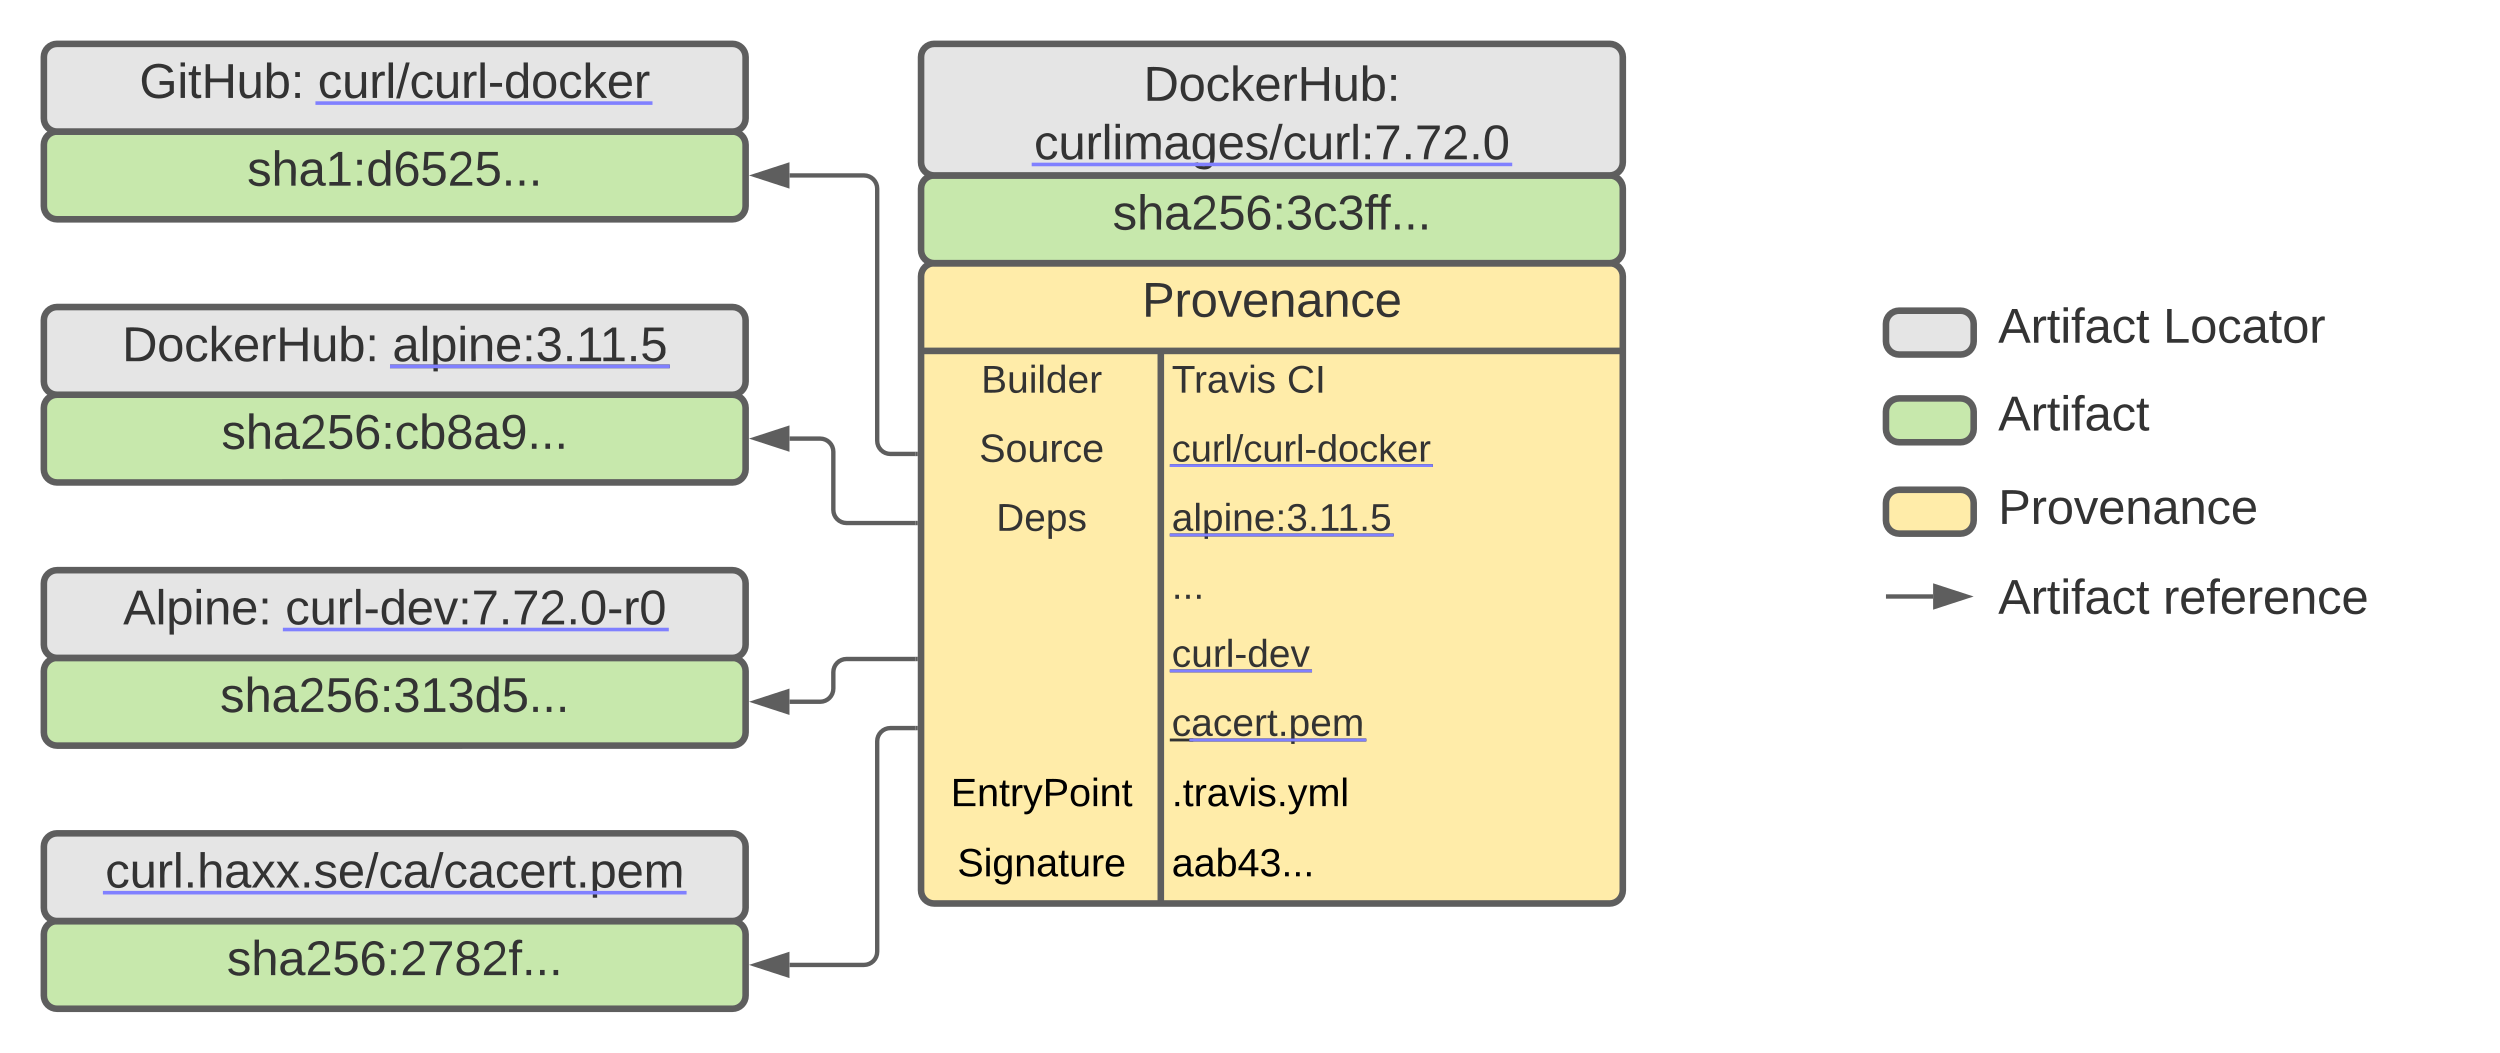 <svg xmlns="http://www.w3.org/2000/svg" xmlns:xlink="http://www.w3.org/1999/xlink" xmlns:lucid="lucid" width="1140" height="480"><g transform="translate(2.842170943040401e-14 20)" lucid:page-tab-id="0_0"><path d="M417.5 187H406c-3.3 0-6-2.7-6-6V66c0-3.3-2.7-6-6-6h-34" stroke="#5e5e5e" stroke-width="2" fill="none"/><path d="M418.5 188h-1.03v-2h1.03z" fill="#5e5e5e"/><path d="M344.74 60L359 55.36v9.28z" stroke="#5e5e5e" stroke-width="2" fill="#5e5e5e"/><path d="M417.5 218.5H386c-3.3 0-6-2.7-6-6V186c0-3.3-2.7-6-6-6h-14" stroke="#5e5e5e" stroke-width="2" fill="none"/><path d="M418.5 219.5h-1.03v-2h1.03z" fill="#5e5e5e"/><path d="M344.74 180l14.26-4.64v9.28z" stroke="#5e5e5e" stroke-width="2" fill="#5e5e5e"/><path d="M417.5 312H406c-3.3 0-6 2.7-6 6v96c0 3.3-2.7 6-6 6h-34" stroke="#5e5e5e" stroke-width="2" fill="none"/><path d="M418.5 313h-1.03v-2h1.03z" fill="#5e5e5e"/><path d="M344.74 420l14.26-4.64v9.28z" stroke="#5e5e5e" stroke-width="2" fill="#5e5e5e"/><path d="M20 46c0-3.3 2.7-6 6-6h308c3.3 0 6 2.7 6 6v28c0 3.3-2.7 6-6 6H26c-3.3 0-6-2.7-6-6z" stroke="#5e5e5e" stroke-width="3" fill="#c7e8ac"/><use xlink:href="#a" transform="matrix(1,0,0,1,25,45) translate(87.716 19.653)"/><path d="M20 166c0-3.3 2.7-6 6-6h308c3.3 0 6 2.7 6 6v28c0 3.3-2.7 6-6 6H26c-3.3 0-6-2.7-6-6z" stroke="#5e5e5e" stroke-width="3" fill="#c7e8ac"/><use xlink:href="#b" transform="matrix(1,0,0,1,25,165) translate(75.988 19.653)"/><path d="M420 106c0-3.3 2.7-6 6-6h308c3.3 0 6 2.7 6 6v280c0 3.3-2.7 6-6 6H426c-3.3 0-6-2.7-6-6z" fill="#ffeca9"/><path d="M420 106c0-3.3 2.7-6 6-6h308c3.3 0 6 2.7 6 6v280c0 3.3-2.7 6-6 6H426c-3.3 0-6-2.7-6-6zM420 140h320M529.33 140v252" stroke="#5e5e5e" stroke-width="3" fill="none"/><use xlink:href="#c" transform="matrix(1,0,0,1,430,100) translate(90.772 24.444)"/><use xlink:href="#d" transform="matrix(1,0,0,1,425,142.5) translate(22.42 16.556)"/><use xlink:href="#e" transform="matrix(1,0,0,1,534.333,142.5) translate(0 16.556)"/><use xlink:href="#f" transform="matrix(1,0,0,1,534.333,142.5) translate(52.543 16.556)"/><use xlink:href="#g" transform="matrix(1,0,0,1,425,173.5) translate(21.525 17.1)"/><use xlink:href="#h" transform="matrix(1,0,0,1,534.333,173.5) translate(0 16.967)"/><use xlink:href="#i" transform="matrix(1,0,0,1,425,205.5) translate(29.284 16.556)"/><use xlink:href="#j" transform="matrix(1,0,0,1,534.333,205.5) translate(0 16.556)"/><use xlink:href="#k" transform="matrix(1,0,0,1,534.333,236.5) translate(0 16.556)"/><use xlink:href="#l" transform="matrix(1,0,0,1,534.333,267.5) translate(0 16.556)"/><use xlink:href="#m" transform="matrix(1,0,0,1,534.333,298.5) translate(0 17.056)"/><use xlink:href="#n" transform="matrix(1,0,0,1,425,330.5) translate(8.55 17.1)"/><use xlink:href="#o" transform="matrix(1,0,0,1,534.333,330.5) translate(0 17.1)"/><use xlink:href="#p" transform="matrix(1,0,0,1,425,362.5) translate(11.55 17.1)"/><use xlink:href="#q" transform="matrix(1,0,0,1,534.333,362.5) translate(0 17.1)"/><a xlink:href="https://github.com/curl/curl-docker/blob/d6525c840a62b398424a78d792f457477135d0cf/alpine/latest/Dockerfile" target="_blank" transform="matrix(1,0,0,1,534.333,173.5)"><path class="lucid-link lucid-hotspot lucid-overlay-hotspot" fill-opacity="0" d="M0 3.1h118.16v20.8H0z"/></a><a xlink:href="https://hub.docker.com/layers/alpine/library/alpine/3.11.5/images/sha256-cb8a924afdf0229ef7515d9e5b3024e23b3eb03ddbba287f4a19c6ac90b8d221?context=explore" target="_blank" transform="matrix(1,0,0,1,534.333,205.5)"><path class="lucid-link lucid-hotspot lucid-overlay-hotspot" fill-opacity="0" d="M0 2.33h100.3v21.33H0z"/></a><a xlink:href="https://pkgs.alpinelinux.org/package/edge/main/x86_64/curl-dev" target="_blank" transform="matrix(1,0,0,1,534.333,267.5)"><path class="lucid-link lucid-hotspot lucid-overlay-hotspot" fill-opacity="0" d="M0 2.33h63.06v21.33H0z"/></a><a xlink:href="https://curl.haxx.se/ca/cacert.pem" target="_blank" transform="matrix(1,0,0,1,534.333,298.5)"><path class="lucid-link lucid-hotspot lucid-overlay-hotspot" fill-opacity="0" d="M8.9 2.83h78.9v21.33H8.9z"/></a><path d="M420 66c0-3.3 2.7-6 6-6h308c3.3 0 6 2.7 6 6v28c0 3.3-2.7 6-6 6H426c-3.3 0-6-2.7-6-6z" stroke="#5e5e5e" stroke-width="3" fill="#c7e8ac"/><use xlink:href="#r" transform="matrix(1,0,0,1,425,65) translate(82.377 19.653)"/><path d="M20 406c0-3.3 2.7-6 6-6h308c3.3 0 6 2.7 6 6v28c0 3.3-2.7 6-6 6H26c-3.3 0-6-2.7-6-6z" stroke="#5e5e5e" stroke-width="3" fill="#c7e8ac"/><use xlink:href="#s" transform="matrix(1,0,0,1,25,405) translate(78.457 19.653)"/><path d="M20 286c0-3.3 2.7-6 6-6h308c3.3 0 6 2.7 6 6v28c0 3.3-2.7 6-6 6H26c-3.3 0-6-2.7-6-6z" stroke="#5e5e5e" stroke-width="3" fill="#c7e8ac"/><use xlink:href="#t" transform="matrix(1,0,0,1,25,285) translate(75.37 19.653)"/><path d="M417.5 280.5H386c-3.3 0-6 2.7-6 6v7.5c0 3.3-2.7 6-6 6h-14" stroke="#5e5e5e" stroke-width="2" fill="none"/><path d="M418.5 281.5h-1.03v-2h1.03z" fill="#5e5e5e"/><path d="M344.74 300l14.26-4.64v9.28z" stroke="#5e5e5e" stroke-width="2" fill="#5e5e5e"/><path d="M861 252h20.5M861.03 252H860" stroke="#5e5e5e" stroke-width="2" fill="none"/><path d="M896.76 252l-14.26 4.64v-9.28z" stroke="#5e5e5e" stroke-width="2" fill="#5e5e5e"/><path d="M900 239c0-3.3 2.7-6 6-6h208c3.3 0 6 2.7 6 6v30.67c0 3.3-2.7 6-6 6H906c-3.3 0-6-2.7-6-6z" stroke="#000" stroke-opacity="0" stroke-width="3" fill="#fff" fill-opacity="0"/><use xlink:href="#u" transform="matrix(1,0,0,1,905,238) translate(0 21.903)"/><use xlink:href="#v" transform="matrix(1,0,0,1,905,238) translate(6.173 21.903)"/><use xlink:href="#w" transform="matrix(1,0,0,1,905,238) translate(81.358 21.903)"/><path d="M860 209.33c0-3.3 2.7-6 6-6h28c3.3 0 6 2.7 6 6v8c0 3.32-2.7 6-6 6h-28c-3.3 0-6-2.68-6-6z" stroke="#5e5e5e" stroke-width="3" fill="#ffeca9"/><path d="M900 198c0-3.3 2.7-6 6-6h208c3.3 0 6 2.7 6 6v30.67c0 3.3-2.7 6-6 6H906c-3.3 0-6-2.7-6-6z" stroke="#000" stroke-opacity="0" stroke-width="3" fill="#fff" fill-opacity="0"/><use xlink:href="#u" transform="matrix(1,0,0,1,905,197) translate(0 21.903)"/><use xlink:href="#x" transform="matrix(1,0,0,1,905,197) translate(6.173 21.903)"/><path d="M860 167.67c0-3.32 2.7-6 6-6h28c3.3 0 6 2.68 6 6v8c0 3.3-2.7 6-6 6h-28c-3.3 0-6-2.7-6-6z" stroke="#5e5e5e" stroke-width="3" fill="#c7e8ac"/><path d="M900 146c0-3.3 2.7-6 6-6h208c3.3 0 6 2.7 6 6v51.33c0 3.32-2.7 6-6 6H906c-3.3 0-6-2.68-6-6z" stroke="#000" stroke-opacity="0" stroke-width="3" fill="#fff" fill-opacity="0"/><use xlink:href="#u" transform="matrix(1,0,0,1,905,145) translate(0 31.278)"/><use xlink:href="#y" transform="matrix(1,0,0,1,905,145) translate(6.173 31.278)"/><path d="M420 6c0-3.3 2.7-6 6-6h308c3.3 0 6 2.7 6 6v48c0 3.3-2.7 6-6 6H426c-3.3 0-6-2.7-6-6z" stroke="#5e5e5e" stroke-width="3" fill="#e5e5e5"/><use xlink:href="#z" transform="matrix(1,0,0,1,425,5) translate(96.451 20.965)"/><use xlink:href="#A" transform="matrix(1,0,0,1,425,5) translate(46.548 47.632)"/><a xlink:href="https://hub.docker.com/layers/curlimages/curl/7.72.0/images/sha256-3c3ff0c379abb1150bb586c7d55848ed4dcde4a6486b6f37d6815aed569332fe?context=explore" target="_blank" transform="matrix(1,0,0,1,425,5)"><path class="lucid-link lucid-hotspot lucid-overlay-hotspot" fill-opacity="0" d="M46.55 29.85h216.9v26.67H46.56z"/></a><path d="M20 6c0-3.3 2.7-6 6-6h308c3.3 0 6 2.7 6 6v28c0 3.3-2.7 6-6 6H26c-3.3 0-6-2.7-6-6z" stroke="#5e5e5e" stroke-width="3" fill="#e5e5e5"/><use xlink:href="#B" transform="matrix(1,0,0,1,25,5) translate(38.58 19.653)"/><use xlink:href="#C" transform="matrix(1,0,0,1,25,5) translate(119.938 19.653)"/><a xlink:href="https://github.com/curl/curl-docker/tree/d6525c840a62b398424a78d792f457477135d0cf" target="_blank" transform="matrix(1,0,0,1,25,5)"><path class="lucid-link lucid-hotspot lucid-overlay-hotspot" fill-opacity="0" d="M119.94 1.88h151.48v26.67H119.94z"/></a><path d="M20 126c0-3.3 2.7-6 6-6h308c3.3 0 6 2.7 6 6v28c0 3.3-2.7 6-6 6H26c-3.3 0-6-2.7-6-6z" stroke="#5e5e5e" stroke-width="3" fill="#e5e5e5"/><use xlink:href="#D" transform="matrix(1,0,0,1,25,125) translate(30.679 19.715)"/><use xlink:href="#E" transform="matrix(1,0,0,1,25,125) translate(153.951 19.715)"/><a xlink:href="https://hub.docker.com/layers/alpine/library/alpine/3.11.5/images/sha256-cb8a924afdf0229ef7515d9e5b3024e23b3eb03ddbba287f4a19c6ac90b8d221?context=explore" target="_blank" transform="matrix(1,0,0,1,25,125)"><path class="lucid-link lucid-hotspot lucid-overlay-hotspot" fill-opacity="0" d="M153.95 1.94h125.37V28.6H153.95z"/></a><path d="M20 246c0-3.3 2.7-6 6-6h308c3.3 0 6 2.7 6 6v28c0 3.3-2.7 6-6 6H26c-3.3 0-6-2.7-6-6z" stroke="#5e5e5e" stroke-width="3" fill="#e5e5e5"/><use xlink:href="#F" transform="matrix(1,0,0,1,25,245) translate(31.142 19.715)"/><use xlink:href="#G" transform="matrix(1,0,0,1,25,245) translate(105.093 19.715)"/><g transform="matrix(1,0,0,1,25,245)"><a xlink:href="https://pkgs.alpinelinux.org/package/edge/main/x86_64/curl-dev" target="_blank"><path class="lucid-link lucid-hotspot lucid-overlay-hotspot" fill-opacity="0" d="M105.1 1.94h173.76V28.6H105.1z"/></a></g><path d="M20 366c0-3.3 2.7-6 6-6h308c3.3 0 6 2.7 6 6v28c0 3.3-2.7 6-6 6H26c-3.3 0-6-2.7-6-6z" stroke="#5e5e5e" stroke-width="3" fill="#e5e5e5"/><g><use xlink:href="#H" transform="matrix(1,0,0,1,25,365) translate(23.025 19.715)"/></g><g transform="matrix(1,0,0,1,25,365)"><a xlink:href="https://curl.haxx.se/ca/cacert.pem" target="_blank"><path class="lucid-link lucid-hotspot lucid-overlay-hotspot" fill-opacity="0" d="M23.02 1.94h263.95V28.6H23.02z"/></a></g><path d="M860 127.67c0-3.32 2.7-6 6-6h28c3.3 0 6 2.68 6 6v8c0 3.3-2.7 6-6 6h-28c-3.3 0-6-2.7-6-6z" stroke="#5e5e5e" stroke-width="3" fill="#e5e5e5"/><path d="M900 106c0-3.3 2.7-6 6-6h208c3.3 0 6 2.7 6 6v51.33c0 3.32-2.7 6-6 6H906c-3.3 0-6-2.68-6-6z" stroke="#000" stroke-opacity="0" stroke-width="3" fill="#fff" fill-opacity="0"/><g><use xlink:href="#u" transform="matrix(1,0,0,1,905,105) translate(0 31.278)"/><use xlink:href="#v" transform="matrix(1,0,0,1,905,105) translate(6.173 31.278)"/><use xlink:href="#I" transform="matrix(1,0,0,1,905,105) translate(81.358 31.278)"/></g><defs><path fill="#333" d="M135-143c-3-34-86-38-87 0 15 53 115 12 119 90S17 21 10-45l28-5c4 36 97 45 98 0-10-56-113-15-118-90-4-57 82-63 122-42 12 7 21 19 24 35" id="J"/><path fill="#333" d="M106-169C34-169 62-67 57 0H25v-261h32l-1 103c12-21 28-36 61-36 89 0 53 116 60 194h-32v-121c2-32-8-49-39-48" id="K"/><path fill="#333" d="M141-36C126-15 110 5 73 4 37 3 15-17 15-53c-1-64 63-63 125-63 3-35-9-54-41-54-24 1-41 7-42 31l-33-3c5-37 33-52 76-52 45 0 72 20 72 64v82c-1 20 7 32 28 27v20c-31 9-61-2-59-35zM48-53c0 20 12 33 32 33 41-3 63-29 60-74-43 2-92-5-92 41" id="L"/><path fill="#333" d="M27 0v-27h64v-190l-56 39v-29l58-41h29v221h61V0H27" id="M"/><path fill="#333" d="M33-154v-36h34v36H33zM33 0v-36h34V0H33" id="N"/><path fill="#333" d="M85-194c31 0 48 13 60 33l-1-100h32l1 261h-30c-2-10 0-23-3-31C134-8 116 4 85 4 32 4 16-35 15-94c0-66 23-100 70-100zm9 24c-40 0-46 34-46 75 0 40 6 74 45 74 42 0 51-32 51-76 0-42-9-74-50-73" id="O"/><path fill="#333" d="M110-160c48 1 74 30 74 79 0 53-28 85-80 85-65 0-83-55-86-122-5-90 50-162 133-122 14 7 22 21 27 39l-31 6c-5-40-67-38-82-6-9 19-15 44-15 74 11-20 30-34 60-33zm-7 138c34 0 49-23 49-58s-16-56-50-56c-29 0-50 16-49 49 1 36 15 65 50 65" id="P"/><path fill="#333" d="M54-142c48-35 137-8 131 61C196 18 31 33 14-55l32-4c7 23 22 37 52 37 35-1 51-22 54-58 4-55-73-65-99-34H22l8-134h141v27H59" id="Q"/><path fill="#333" d="M101-251c82-7 93 87 43 132L82-64C71-53 59-42 53-27h129V0H18c2-99 128-94 128-182 0-28-16-43-45-43s-46 15-49 41l-32-3c6-41 34-60 81-64" id="R"/><path fill="#333" d="M33 0v-38h34V0H33" id="S"/><g id="a"><use transform="matrix(0.062,0,0,0.062,0,0)" xlink:href="#J"/><use transform="matrix(0.062,0,0,0.062,11.111,0)" xlink:href="#K"/><use transform="matrix(0.062,0,0,0.062,23.457,0)" xlink:href="#L"/><use transform="matrix(0.062,0,0,0.062,35.802,0)" xlink:href="#M"/><use transform="matrix(0.062,0,0,0.062,48.148,0)" xlink:href="#N"/><use transform="matrix(0.062,0,0,0.062,54.321,0)" xlink:href="#O"/><use transform="matrix(0.062,0,0,0.062,66.667,0)" xlink:href="#P"/><use transform="matrix(0.062,0,0,0.062,79.012,0)" xlink:href="#Q"/><use transform="matrix(0.062,0,0,0.062,91.358,0)" xlink:href="#R"/><use transform="matrix(0.062,0,0,0.062,103.704,0)" xlink:href="#Q"/><use transform="matrix(0.062,0,0,0.062,116.049,0)" xlink:href="#S"/><use transform="matrix(0.062,0,0,0.062,122.222,0)" xlink:href="#S"/><use transform="matrix(0.062,0,0,0.062,128.395,0)" xlink:href="#S"/></g><path fill="#333" d="M96-169c-40 0-48 33-48 73s9 75 48 75c24 0 41-14 43-38l32 2c-6 37-31 61-74 61-59 0-76-41-82-99-10-93 101-131 147-64 4 7 5 14 7 22l-32 3c-4-21-16-35-41-35" id="T"/><path fill="#333" d="M115-194c53 0 69 39 70 98 0 66-23 100-70 100C84 3 66-7 56-30L54 0H23l1-261h32v101c10-23 28-34 59-34zm-8 174c40 0 45-34 45-75 0-40-5-75-45-74-42 0-51 32-51 76 0 43 10 73 51 73" id="U"/><path fill="#333" d="M134-131c28 9 52 24 51 62-1 50-34 73-85 73S17-19 16-69c0-36 21-54 49-61-75-25-45-126 34-121 46 3 78 18 79 63 0 33-17 51-44 57zm-34-11c31 1 46-15 46-44 0-28-17-43-47-42-29 0-46 13-45 42 1 28 16 44 46 44zm1 122c35 0 51-18 51-52 0-30-18-46-53-46-33 0-51 17-51 47 0 34 19 51 53 51" id="V"/><path fill="#333" d="M99-251c64 0 84 50 84 122C183-37 130 33 47-8c-14-7-20-23-25-40l30-5c6 39 69 39 84 7 9-19 16-44 16-74-10 22-31 35-62 35-49 0-73-33-73-83 0-54 28-83 82-83zm-1 141c31-1 51-18 51-49 0-36-14-67-51-67-34 0-49 23-49 58 0 34 15 58 49 58" id="W"/><g id="b"><use transform="matrix(0.062,0,0,0.062,0,0)" xlink:href="#J"/><use transform="matrix(0.062,0,0,0.062,11.111,0)" xlink:href="#K"/><use transform="matrix(0.062,0,0,0.062,23.457,0)" xlink:href="#L"/><use transform="matrix(0.062,0,0,0.062,35.802,0)" xlink:href="#R"/><use transform="matrix(0.062,0,0,0.062,48.148,0)" xlink:href="#Q"/><use transform="matrix(0.062,0,0,0.062,60.494,0)" xlink:href="#P"/><use transform="matrix(0.062,0,0,0.062,72.84,0)" xlink:href="#N"/><use transform="matrix(0.062,0,0,0.062,79.012,0)" xlink:href="#T"/><use transform="matrix(0.062,0,0,0.062,90.123,0)" xlink:href="#U"/><use transform="matrix(0.062,0,0,0.062,102.469,0)" xlink:href="#V"/><use transform="matrix(0.062,0,0,0.062,114.815,0)" xlink:href="#L"/><use transform="matrix(0.062,0,0,0.062,127.16,0)" xlink:href="#W"/><use transform="matrix(0.062,0,0,0.062,139.506,0)" xlink:href="#S"/><use transform="matrix(0.062,0,0,0.062,145.679,0)" xlink:href="#S"/><use transform="matrix(0.062,0,0,0.062,151.852,0)" xlink:href="#S"/></g><path fill="#333" d="M30-248c87 1 191-15 191 75 0 78-77 80-158 76V0H30v-248zm33 125c57 0 124 11 124-50 0-59-68-47-124-48v98" id="X"/><path fill="#333" d="M114-163C36-179 61-72 57 0H25l-1-190h30c1 12-1 29 2 39 6-27 23-49 58-41v29" id="Y"/><path fill="#333" d="M100-194c62-1 85 37 85 99 1 63-27 99-86 99S16-35 15-95c0-66 28-99 85-99zM99-20c44 1 53-31 53-75 0-43-8-75-51-75s-53 32-53 75 10 74 51 75" id="Z"/><path fill="#333" d="M108 0H70L1-190h34L89-25l56-165h34" id="aa"/><path fill="#333" d="M100-194c63 0 86 42 84 106H49c0 40 14 67 53 68 26 1 43-12 49-29l28 8c-11 28-37 45-77 45C44 4 14-33 15-96c1-61 26-98 85-98zm52 81c6-60-76-77-97-28-3 7-6 17-6 28h103" id="ab"/><path fill="#333" d="M117-194c89-4 53 116 60 194h-32v-121c0-31-8-49-39-48C34-167 62-67 57 0H25l-1-190h30c1 10-1 24 2 32 11-22 29-35 61-36" id="ac"/><g id="c"><use transform="matrix(0.062,0,0,0.062,0,0)" xlink:href="#X"/><use transform="matrix(0.062,0,0,0.062,14.815,0)" xlink:href="#Y"/><use transform="matrix(0.062,0,0,0.062,22.16,0)" xlink:href="#Z"/><use transform="matrix(0.062,0,0,0.062,34.506,0)" xlink:href="#aa"/><use transform="matrix(0.062,0,0,0.062,45.617,0)" xlink:href="#ab"/><use transform="matrix(0.062,0,0,0.062,57.963,0)" xlink:href="#ac"/><use transform="matrix(0.062,0,0,0.062,70.309,0)" xlink:href="#L"/><use transform="matrix(0.062,0,0,0.062,82.654,0)" xlink:href="#ac"/><use transform="matrix(0.062,0,0,0.062,95,0)" xlink:href="#T"/><use transform="matrix(0.062,0,0,0.062,106.111,0)" xlink:href="#ab"/></g><path fill="#333" d="M160-131c35 5 61 23 61 61C221 17 115-2 30 0v-248c76 3 177-17 177 60 0 33-19 50-47 57zm-97-11c50-1 110 9 110-42 0-47-63-36-110-37v79zm0 115c55-2 124 14 124-45 0-56-70-42-124-44v89" id="ad"/><path fill="#333" d="M84 4C-5 8 30-112 23-190h32v120c0 31 7 50 39 49 72-2 45-101 50-169h31l1 190h-30c-1-10 1-25-2-33-11 22-28 36-60 37" id="ae"/><path fill="#333" d="M24-231v-30h32v30H24zM24 0v-190h32V0H24" id="af"/><path fill="#333" d="M24 0v-261h32V0H24" id="ag"/><g id="d"><use transform="matrix(0.049,0,0,0.049,0,0)" xlink:href="#ad"/><use transform="matrix(0.049,0,0,0.049,11.852,0)" xlink:href="#ae"/><use transform="matrix(0.049,0,0,0.049,21.728,0)" xlink:href="#af"/><use transform="matrix(0.049,0,0,0.049,25.63,0)" xlink:href="#ag"/><use transform="matrix(0.049,0,0,0.049,29.531,0)" xlink:href="#O"/><use transform="matrix(0.049,0,0,0.049,39.407,0)" xlink:href="#ab"/><use transform="matrix(0.049,0,0,0.049,49.284,0)" xlink:href="#Y"/></g><path fill="#333" d="M127-220V0H93v-220H8v-28h204v28h-85" id="ah"/><g id="e"><use transform="matrix(0.049,0,0,0.049,0,0)" xlink:href="#ah"/><use transform="matrix(0.049,0,0,0.049,10.173,0)" xlink:href="#Y"/><use transform="matrix(0.049,0,0,0.049,16.049,0)" xlink:href="#L"/><use transform="matrix(0.049,0,0,0.049,25.926,0)" xlink:href="#aa"/><use transform="matrix(0.049,0,0,0.049,34.815,0)" xlink:href="#af"/><use transform="matrix(0.049,0,0,0.049,38.716,0)" xlink:href="#J"/></g><path fill="#333" d="M212-179c-10-28-35-45-73-45-59 0-87 40-87 99 0 60 29 101 89 101 43 0 62-24 78-52l27 14C228-24 195 4 139 4 59 4 22-46 18-125c-6-104 99-153 187-111 19 9 31 26 39 46" id="ai"/><path fill="#333" d="M33 0v-248h34V0H33" id="aj"/><g id="f"><use transform="matrix(0.049,0,0,0.049,0,0)" xlink:href="#ai"/><use transform="matrix(0.049,0,0,0.049,12.79,0)" xlink:href="#aj"/></g><path fill="#333" d="M185-189c-5-48-123-54-124 2 14 75 158 14 163 119 3 78-121 87-175 55-17-10-28-26-33-46l33-7c5 56 141 63 141-1 0-78-155-14-162-118-5-82 145-84 179-34 5 7 8 16 11 25" id="ak"/><g id="g"><use transform="matrix(0.05,0,0,0.05,0,0)" xlink:href="#ak"/><use transform="matrix(0.05,0,0,0.05,12,0)" xlink:href="#Z"/><use transform="matrix(0.05,0,0,0.05,22,0)" xlink:href="#ae"/><use transform="matrix(0.05,0,0,0.05,32,0)" xlink:href="#Y"/><use transform="matrix(0.05,0,0,0.05,37.95,0)" xlink:href="#T"/><use transform="matrix(0.05,0,0,0.05,46.95,0)" xlink:href="#ab"/></g><path fill="#333" d="M0 4l72-265h28L28 4H0" id="al"/><path fill="#333" d="M16-82v-28h88v28H16" id="am"/><path fill="#333" d="M143 0L79-87 56-68V0H24v-261h32v163l83-92h37l-77 82L181 0h-38" id="an"/><g id="h"><use transform="matrix(0.048,0,0,0.048,0,0)" xlink:href="#T"/><use transform="matrix(0.048,0,0,0.048,8.667,0)" xlink:href="#ae"/><use transform="matrix(0.048,0,0,0.048,18.296,0)" xlink:href="#Y"/><use transform="matrix(0.048,0,0,0.048,24.026,0)" xlink:href="#ag"/><use transform="matrix(0.048,0,0,0.048,27.83,0)" xlink:href="#al"/><use transform="matrix(0.048,0,0,0.048,32.645,0)" xlink:href="#T"/><use transform="matrix(0.048,0,0,0.048,41.311,0)" xlink:href="#ae"/><use transform="matrix(0.048,0,0,0.048,50.941,0)" xlink:href="#Y"/><use transform="matrix(0.048,0,0,0.048,56.671,0)" xlink:href="#ag"/><use transform="matrix(0.048,0,0,0.048,60.474,0)" xlink:href="#am"/><use transform="matrix(0.048,0,0,0.048,66.204,0)" xlink:href="#O"/><use transform="matrix(0.048,0,0,0.048,75.834,0)" xlink:href="#Z"/><use transform="matrix(0.048,0,0,0.048,85.463,0)" xlink:href="#T"/><use transform="matrix(0.048,0,0,0.048,94.13,0)" xlink:href="#an"/><use transform="matrix(0.048,0,0,0.048,102.797,0)" xlink:href="#ab"/><use transform="matrix(0.048,0,0,0.048,112.426,0)" xlink:href="#Y"/><path fill="#333" d="M-.87 1.2h119.9v1.27H-.88z"/><path fill="#8080ff" d="M-.87 1.2h119.9v1.27H-.88z"/></g><path fill="#333" d="M30-248c118-7 216 8 213 122C240-48 200 0 122 0H30v-248zM63-27c89 8 146-16 146-99s-60-101-146-95v194" id="ao"/><path fill="#333" d="M115-194c55 1 70 41 70 98S169 2 115 4C84 4 66-9 55-30l1 105H24l-1-265h31l2 30c10-21 28-34 59-34zm-8 174c40 0 45-34 45-75s-6-73-45-74c-42 0-51 32-51 76 0 43 10 73 51 73" id="ap"/><g id="i"><use transform="matrix(0.049,0,0,0.049,0,0)" xlink:href="#ao"/><use transform="matrix(0.049,0,0,0.049,12.79,0)" xlink:href="#ab"/><use transform="matrix(0.049,0,0,0.049,22.667,0)" xlink:href="#ap"/><use transform="matrix(0.049,0,0,0.049,32.543,0)" xlink:href="#J"/></g><path fill="#333" d="M126-127c33 6 58 20 58 59 0 88-139 92-164 29-3-8-5-16-6-25l32-3c6 27 21 44 54 44 32 0 52-15 52-46 0-38-36-46-79-43v-28c39 1 72-4 72-42 0-27-17-43-46-43-28 0-47 15-49 41l-32-3c6-42 35-63 81-64 48-1 79 21 79 65 0 36-21 52-52 59" id="aq"/><g id="j"><use transform="matrix(0.049,0,0,0.049,0,0)" xlink:href="#L"/><use transform="matrix(0.049,0,0,0.049,9.877,0)" xlink:href="#ag"/><use transform="matrix(0.049,0,0,0.049,13.778,0)" xlink:href="#ap"/><use transform="matrix(0.049,0,0,0.049,23.654,0)" xlink:href="#af"/><use transform="matrix(0.049,0,0,0.049,27.556,0)" xlink:href="#ac"/><use transform="matrix(0.049,0,0,0.049,37.432,0)" xlink:href="#ab"/><use transform="matrix(0.049,0,0,0.049,47.309,0)" xlink:href="#N"/><use transform="matrix(0.049,0,0,0.049,52.247,0)" xlink:href="#aq"/><use transform="matrix(0.049,0,0,0.049,62.123,0)" xlink:href="#S"/><use transform="matrix(0.049,0,0,0.049,67.062,0)" xlink:href="#M"/><use transform="matrix(0.049,0,0,0.049,75.605,0)" xlink:href="#M"/><use transform="matrix(0.049,0,0,0.049,85.481,0)" xlink:href="#S"/><use transform="matrix(0.049,0,0,0.049,90.42,0)" xlink:href="#Q"/><path fill="#333" d="M-.9 1.23H101.2v1.3H-.9z"/><path fill="#8080ff" d="M-.9 1.23H101.2v1.3H-.9z"/></g><g id="k"><use transform="matrix(0.049,0,0,0.049,0,0)" xlink:href="#S"/><use transform="matrix(0.049,0,0,0.049,4.938,0)" xlink:href="#S"/><use transform="matrix(0.049,0,0,0.049,9.877,0)" xlink:href="#S"/></g><g id="l"><use transform="matrix(0.049,0,0,0.049,0,0)" xlink:href="#T"/><use transform="matrix(0.049,0,0,0.049,8.889,0)" xlink:href="#ae"/><use transform="matrix(0.049,0,0,0.049,18.765,0)" xlink:href="#Y"/><use transform="matrix(0.049,0,0,0.049,24.642,0)" xlink:href="#ag"/><use transform="matrix(0.049,0,0,0.049,28.543,0)" xlink:href="#am"/><use transform="matrix(0.049,0,0,0.049,34.42,0)" xlink:href="#O"/><use transform="matrix(0.049,0,0,0.049,44.296,0)" xlink:href="#ab"/><use transform="matrix(0.049,0,0,0.049,54.173,0)" xlink:href="#aa"/><path fill="#333" d="M-.9 1.23h64.85v1.3H-.9z"/><path fill="#8080ff" d="M-.9 1.23h64.85v1.3H-.9z"/></g><path fill="#333" d="M59-47c-2 24 18 29 38 22v24C64 9 27 4 27-40v-127H5v-23h24l9-43h21v43h35v23H59v120" id="ar"/><path fill="#333" d="M210-169c-67 3-38 105-44 169h-31v-121c0-29-5-50-35-48C34-165 62-65 56 0H25l-1-190h30c1 10-1 24 2 32 10-44 99-50 107 0 11-21 27-35 58-36 85-2 47 119 55 194h-31v-121c0-29-5-49-35-48" id="as"/><g id="m"><use transform="matrix(0.049,0,0,0.049,0,0)" xlink:href="#T"/><path fill="#333" d="M-.9 1.23H9.8v1.3H-.9z"/><use transform="matrix(0.049,0,0,0.049,8.889,0)" xlink:href="#L"/><use transform="matrix(0.049,0,0,0.049,18.765,0)" xlink:href="#T"/><use transform="matrix(0.049,0,0,0.049,27.654,0)" xlink:href="#ab"/><use transform="matrix(0.049,0,0,0.049,37.531,0)" xlink:href="#Y"/><use transform="matrix(0.049,0,0,0.049,43.407,0)" xlink:href="#ar"/><use transform="matrix(0.049,0,0,0.049,48.346,0)" xlink:href="#S"/><use transform="matrix(0.049,0,0,0.049,53.284,0)" xlink:href="#ap"/><use transform="matrix(0.049,0,0,0.049,63.16,0)" xlink:href="#ab"/><use transform="matrix(0.049,0,0,0.049,73.037,0)" xlink:href="#as"/><path fill="#333" d="M8 1.23h80.7v1.3H8z"/><path fill="#8080ff" d="M8 1.23h80.7v1.3H8z"/></g><path d="M30 0v-248h187v28H63v79h144v27H63v87h162V0H30" id="at"/><path d="M117-194c89-4 53 116 60 194h-32v-121c0-31-8-49-39-48C34-167 62-67 57 0H25l-1-190h30c1 10-1 24 2 32 11-22 29-35 61-36" id="au"/><path d="M59-47c-2 24 18 29 38 22v24C64 9 27 4 27-40v-127H5v-23h24l9-43h21v43h35v23H59v120" id="av"/><path d="M114-163C36-179 61-72 57 0H25l-1-190h30c1 12-1 29 2 39 6-27 23-49 58-41v29" id="aw"/><path d="M179-190L93 31C79 59 56 82 12 73V49c39 6 53-20 64-50L1-190h34L92-34l54-156h33" id="ax"/><path d="M30-248c87 1 191-15 191 75 0 78-77 80-158 76V0H30v-248zm33 125c57 0 124 11 124-50 0-59-68-47-124-48v98" id="ay"/><path d="M100-194c62-1 85 37 85 99 1 63-27 99-86 99S16-35 15-95c0-66 28-99 85-99zM99-20c44 1 53-31 53-75 0-43-8-75-51-75s-53 32-53 75 10 74 51 75" id="az"/><path d="M24-231v-30h32v30H24zM24 0v-190h32V0H24" id="aA"/><g id="n"><use transform="matrix(0.05,0,0,0.05,0,0)" xlink:href="#at"/><use transform="matrix(0.05,0,0,0.05,12,0)" xlink:href="#au"/><use transform="matrix(0.05,0,0,0.05,22,0)" xlink:href="#av"/><use transform="matrix(0.05,0,0,0.05,27,0)" xlink:href="#aw"/><use transform="matrix(0.05,0,0,0.05,32.95,0)" xlink:href="#ax"/><use transform="matrix(0.05,0,0,0.05,41.95,0)" xlink:href="#ay"/><use transform="matrix(0.05,0,0,0.05,53.95,0)" xlink:href="#az"/><use transform="matrix(0.05,0,0,0.05,63.95,0)" xlink:href="#aA"/><use transform="matrix(0.05,0,0,0.05,67.9,0)" xlink:href="#au"/><use transform="matrix(0.05,0,0,0.05,77.9,0)" xlink:href="#av"/></g><path d="M33 0v-38h34V0H33" id="aB"/><path d="M141-36C126-15 110 5 73 4 37 3 15-17 15-53c-1-64 63-63 125-63 3-35-9-54-41-54-24 1-41 7-42 31l-33-3c5-37 33-52 76-52 45 0 72 20 72 64v82c-1 20 7 32 28 27v20c-31 9-61-2-59-35zM48-53c0 20 12 33 32 33 41-3 63-29 60-74-43 2-92-5-92 41" id="aC"/><path d="M108 0H70L1-190h34L89-25l56-165h34" id="aD"/><path d="M135-143c-3-34-86-38-87 0 15 53 115 12 119 90S17 21 10-45l28-5c4 36 97 45 98 0-10-56-113-15-118-90-4-57 82-63 122-42 12 7 21 19 24 35" id="aE"/><path d="M210-169c-67 3-38 105-44 169h-31v-121c0-29-5-50-35-48C34-165 62-65 56 0H25l-1-190h30c1 10-1 24 2 32 10-44 99-50 107 0 11-21 27-35 58-36 85-2 47 119 55 194h-31v-121c0-29-5-49-35-48" id="aF"/><path d="M24 0v-261h32V0H24" id="aG"/><g id="o"><use transform="matrix(0.05,0,0,0.05,0,0)" xlink:href="#aB"/><use transform="matrix(0.05,0,0,0.05,5,0)" xlink:href="#av"/><use transform="matrix(0.05,0,0,0.05,10,0)" xlink:href="#aw"/><use transform="matrix(0.05,0,0,0.05,15.95,0)" xlink:href="#aC"/><use transform="matrix(0.05,0,0,0.05,25.95,0)" xlink:href="#aD"/><use transform="matrix(0.05,0,0,0.05,34.95,0)" xlink:href="#aA"/><use transform="matrix(0.05,0,0,0.05,38.9,0)" xlink:href="#aE"/><use transform="matrix(0.05,0,0,0.05,47.9,0)" xlink:href="#aB"/><use transform="matrix(0.05,0,0,0.05,52.9,0)" xlink:href="#ax"/><use transform="matrix(0.05,0,0,0.05,61.9,0)" xlink:href="#aF"/><use transform="matrix(0.05,0,0,0.05,76.85,0)" xlink:href="#aG"/></g><path d="M185-189c-5-48-123-54-124 2 14 75 158 14 163 119 3 78-121 87-175 55-17-10-28-26-33-46l33-7c5 56 141 63 141-1 0-78-155-14-162-118-5-82 145-84 179-34 5 7 8 16 11 25" id="aH"/><path d="M177-190C167-65 218 103 67 71c-23-6-38-20-44-43l32-5c15 47 100 32 89-28v-30C133-14 115 1 83 1 29 1 15-40 15-95c0-56 16-97 71-98 29-1 48 16 59 35 1-10 0-23 2-32h30zM94-22c36 0 50-32 50-73 0-42-14-75-50-75-39 0-46 34-46 75s6 73 46 73" id="aI"/><path d="M84 4C-5 8 30-112 23-190h32v120c0 31 7 50 39 49 72-2 45-101 50-169h31l1 190h-30c-1-10 1-25-2-33-11 22-28 36-60 37" id="aJ"/><path d="M100-194c63 0 86 42 84 106H49c0 40 14 67 53 68 26 1 43-12 49-29l28 8c-11 28-37 45-77 45C44 4 14-33 15-96c1-61 26-98 85-98zm52 81c6-60-76-77-97-28-3 7-6 17-6 28h103" id="aK"/><g id="p"><use transform="matrix(0.05,0,0,0.05,0,0)" xlink:href="#aH"/><use transform="matrix(0.05,0,0,0.05,12,0)" xlink:href="#aA"/><use transform="matrix(0.05,0,0,0.05,15.95,0)" xlink:href="#aI"/><use transform="matrix(0.05,0,0,0.05,25.95,0)" xlink:href="#au"/><use transform="matrix(0.05,0,0,0.05,35.95,0)" xlink:href="#aC"/><use transform="matrix(0.05,0,0,0.05,45.95,0)" xlink:href="#av"/><use transform="matrix(0.05,0,0,0.05,50.95,0)" xlink:href="#aJ"/><use transform="matrix(0.05,0,0,0.05,60.95,0)" xlink:href="#aw"/><use transform="matrix(0.05,0,0,0.05,66.9,0)" xlink:href="#aK"/></g><path d="M115-194c53 0 69 39 70 98 0 66-23 100-70 100C84 3 66-7 56-30L54 0H23l1-261h32v101c10-23 28-34 59-34zm-8 174c40 0 45-34 45-75 0-40-5-75-45-74-42 0-51 32-51 76 0 43 10 73 51 73" id="aL"/><path d="M155-56V0h-30v-56H8v-25l114-167h33v167h35v25h-35zm-30-156c-27 46-58 90-88 131h88v-131" id="aM"/><path d="M126-127c33 6 58 20 58 59 0 88-139 92-164 29-3-8-5-16-6-25l32-3c6 27 21 44 54 44 32 0 52-15 52-46 0-38-36-46-79-43v-28c39 1 72-4 72-42 0-27-17-43-46-43-28 0-47 15-49 41l-32-3c6-42 35-63 81-64 48-1 79 21 79 65 0 36-21 52-52 59" id="aN"/><g id="q"><use transform="matrix(0.05,0,0,0.05,0,0)" xlink:href="#aC"/><use transform="matrix(0.05,0,0,0.05,10,0)" xlink:href="#aC"/><use transform="matrix(0.05,0,0,0.05,20,0)" xlink:href="#aL"/><use transform="matrix(0.05,0,0,0.05,30,0)" xlink:href="#aM"/><use transform="matrix(0.05,0,0,0.05,40,0)" xlink:href="#aN"/><use transform="matrix(0.05,0,0,0.05,50,0)" xlink:href="#aB"/><use transform="matrix(0.05,0,0,0.05,55,0)" xlink:href="#aB"/><use transform="matrix(0.05,0,0,0.05,60,0)" xlink:href="#aB"/></g><path fill="#333" d="M101-234c-31-9-42 10-38 44h38v23H63V0H32v-167H5v-23h27c-7-52 17-82 69-68v24" id="aO"/><g id="r"><use transform="matrix(0.062,0,0,0.062,0,0)" xlink:href="#J"/><use transform="matrix(0.062,0,0,0.062,11.111,0)" xlink:href="#K"/><use transform="matrix(0.062,0,0,0.062,23.457,0)" xlink:href="#L"/><use transform="matrix(0.062,0,0,0.062,35.802,0)" xlink:href="#R"/><use transform="matrix(0.062,0,0,0.062,48.148,0)" xlink:href="#Q"/><use transform="matrix(0.062,0,0,0.062,60.494,0)" xlink:href="#P"/><use transform="matrix(0.062,0,0,0.062,72.84,0)" xlink:href="#N"/><use transform="matrix(0.062,0,0,0.062,79.012,0)" xlink:href="#aq"/><use transform="matrix(0.062,0,0,0.062,91.358,0)" xlink:href="#T"/><use transform="matrix(0.062,0,0,0.062,102.469,0)" xlink:href="#aq"/><use transform="matrix(0.062,0,0,0.062,114.815,0)" xlink:href="#aO"/><use transform="matrix(0.062,0,0,0.062,120.556,0)" xlink:href="#aO"/><use transform="matrix(0.062,0,0,0.062,126.728,0)" xlink:href="#S"/><use transform="matrix(0.062,0,0,0.062,132.901,0)" xlink:href="#S"/><use transform="matrix(0.062,0,0,0.062,139.074,0)" xlink:href="#S"/></g><path fill="#333" d="M64 0c3-98 48-159 88-221H18v-27h164v26C143-157 98-101 97 0H64" id="aP"/><g id="s"><use transform="matrix(0.062,0,0,0.062,0,0)" xlink:href="#J"/><use transform="matrix(0.062,0,0,0.062,11.111,0)" xlink:href="#K"/><use transform="matrix(0.062,0,0,0.062,23.457,0)" xlink:href="#L"/><use transform="matrix(0.062,0,0,0.062,35.802,0)" xlink:href="#R"/><use transform="matrix(0.062,0,0,0.062,48.148,0)" xlink:href="#Q"/><use transform="matrix(0.062,0,0,0.062,60.494,0)" xlink:href="#P"/><use transform="matrix(0.062,0,0,0.062,72.84,0)" xlink:href="#N"/><use transform="matrix(0.062,0,0,0.062,79.012,0)" xlink:href="#R"/><use transform="matrix(0.062,0,0,0.062,91.358,0)" xlink:href="#aP"/><use transform="matrix(0.062,0,0,0.062,103.704,0)" xlink:href="#V"/><use transform="matrix(0.062,0,0,0.062,116.049,0)" xlink:href="#R"/><use transform="matrix(0.062,0,0,0.062,128.395,0)" xlink:href="#aO"/><use transform="matrix(0.062,0,0,0.062,134.568,0)" xlink:href="#S"/><use transform="matrix(0.062,0,0,0.062,140.741,0)" xlink:href="#S"/><use transform="matrix(0.062,0,0,0.062,146.914,0)" xlink:href="#S"/></g><g id="t"><use transform="matrix(0.062,0,0,0.062,0,0)" xlink:href="#J"/><use transform="matrix(0.062,0,0,0.062,11.111,0)" xlink:href="#K"/><use transform="matrix(0.062,0,0,0.062,23.457,0)" xlink:href="#L"/><use transform="matrix(0.062,0,0,0.062,35.802,0)" xlink:href="#R"/><use transform="matrix(0.062,0,0,0.062,48.148,0)" xlink:href="#Q"/><use transform="matrix(0.062,0,0,0.062,60.494,0)" xlink:href="#P"/><use transform="matrix(0.062,0,0,0.062,72.84,0)" xlink:href="#N"/><use transform="matrix(0.062,0,0,0.062,79.012,0)" xlink:href="#aq"/><use transform="matrix(0.062,0,0,0.062,91.358,0)" xlink:href="#M"/><use transform="matrix(0.062,0,0,0.062,103.704,0)" xlink:href="#aq"/><use transform="matrix(0.062,0,0,0.062,116.049,0)" xlink:href="#O"/><use transform="matrix(0.062,0,0,0.062,128.395,0)" xlink:href="#Q"/><use transform="matrix(0.062,0,0,0.062,140.741,0)" xlink:href="#S"/><use transform="matrix(0.062,0,0,0.062,146.914,0)" xlink:href="#S"/><use transform="matrix(0.062,0,0,0.062,153.086,0)" xlink:href="#S"/></g><path fill="#333" d="M205 0l-28-72H64L36 0H1l101-248h38L239 0h-34zm-38-99l-47-123c-12 45-31 82-46 123h93" id="aQ"/><g id="v"><use transform="matrix(0.062,0,0,0.062,0,0)" xlink:href="#aQ"/><use transform="matrix(0.062,0,0,0.062,14.815,0)" xlink:href="#Y"/><use transform="matrix(0.062,0,0,0.062,22.16,0)" xlink:href="#ar"/><use transform="matrix(0.062,0,0,0.062,28.333,0)" xlink:href="#af"/><use transform="matrix(0.062,0,0,0.062,33.21,0)" xlink:href="#aO"/><use transform="matrix(0.062,0,0,0.062,39.383,0)" xlink:href="#L"/><use transform="matrix(0.062,0,0,0.062,51.728,0)" xlink:href="#T"/><use transform="matrix(0.062,0,0,0.062,62.84,0)" xlink:href="#ar"/></g><g id="w"><use transform="matrix(0.062,0,0,0.062,0,0)" xlink:href="#Y"/><use transform="matrix(0.062,0,0,0.062,7.346,0)" xlink:href="#ab"/><use transform="matrix(0.062,0,0,0.062,19.691,0)" xlink:href="#aO"/><use transform="matrix(0.062,0,0,0.062,25.864,0)" xlink:href="#ab"/><use transform="matrix(0.062,0,0,0.062,38.21,0)" xlink:href="#Y"/><use transform="matrix(0.062,0,0,0.062,45.556,0)" xlink:href="#ab"/><use transform="matrix(0.062,0,0,0.062,57.901,0)" xlink:href="#ac"/><use transform="matrix(0.062,0,0,0.062,70.247,0)" xlink:href="#T"/><use transform="matrix(0.062,0,0,0.062,81.358,0)" xlink:href="#ab"/></g><g id="x"><use transform="matrix(0.062,0,0,0.062,0,0)" xlink:href="#X"/><use transform="matrix(0.062,0,0,0.062,14.815,0)" xlink:href="#Y"/><use transform="matrix(0.062,0,0,0.062,22.16,0)" xlink:href="#Z"/><use transform="matrix(0.062,0,0,0.062,34.506,0)" xlink:href="#aa"/><use transform="matrix(0.062,0,0,0.062,45.617,0)" xlink:href="#ab"/><use transform="matrix(0.062,0,0,0.062,57.963,0)" xlink:href="#ac"/><use transform="matrix(0.062,0,0,0.062,70.309,0)" xlink:href="#L"/><use transform="matrix(0.062,0,0,0.062,82.654,0)" xlink:href="#ac"/><use transform="matrix(0.062,0,0,0.062,95,0)" xlink:href="#T"/><use transform="matrix(0.062,0,0,0.062,106.111,0)" xlink:href="#ab"/></g><g id="y"><use transform="matrix(0.062,0,0,0.062,0,0)" xlink:href="#aQ"/><use transform="matrix(0.062,0,0,0.062,14.815,0)" xlink:href="#Y"/><use transform="matrix(0.062,0,0,0.062,22.16,0)" xlink:href="#ar"/><use transform="matrix(0.062,0,0,0.062,28.333,0)" xlink:href="#af"/><use transform="matrix(0.062,0,0,0.062,33.21,0)" xlink:href="#aO"/><use transform="matrix(0.062,0,0,0.062,39.383,0)" xlink:href="#L"/><use transform="matrix(0.062,0,0,0.062,51.728,0)" xlink:href="#T"/><use transform="matrix(0.062,0,0,0.062,62.84,0)" xlink:href="#ar"/></g><path fill="#333" d="M197 0v-115H63V0H30v-248h33v105h134v-105h34V0h-34" id="aR"/><g id="z"><use transform="matrix(0.062,0,0,0.062,0,0)" xlink:href="#ao"/><use transform="matrix(0.062,0,0,0.062,15.988,0)" xlink:href="#Z"/><use transform="matrix(0.062,0,0,0.062,28.333,0)" xlink:href="#T"/><use transform="matrix(0.062,0,0,0.062,39.444,0)" xlink:href="#an"/><use transform="matrix(0.062,0,0,0.062,50.556,0)" xlink:href="#ab"/><use transform="matrix(0.062,0,0,0.062,62.901,0)" xlink:href="#Y"/><use transform="matrix(0.062,0,0,0.062,70.247,0)" xlink:href="#aR"/><use transform="matrix(0.062,0,0,0.062,86.235,0)" xlink:href="#ae"/><use transform="matrix(0.062,0,0,0.062,98.58,0)" xlink:href="#U"/><use transform="matrix(0.062,0,0,0.062,110.926,0)" xlink:href="#N"/></g><path fill="#333" d="M177-190C167-65 218 103 67 71c-23-6-38-20-44-43l32-5c15 47 100 32 89-28v-30C133-14 115 1 83 1 29 1 15-40 15-95c0-56 16-97 71-98 29-1 48 16 59 35 1-10 0-23 2-32h30zM94-22c36 0 50-32 50-73 0-42-14-75-50-75-39 0-46 34-46 75s6 73 46 73" id="aS"/><path fill="#333" d="M101-251c68 0 85 55 85 127S166 4 100 4C33 4 14-52 14-124c0-73 17-127 87-127zm-1 229c47 0 54-49 54-102s-4-102-53-102c-51 0-55 48-55 102 0 53 5 102 54 102" id="aT"/><g id="A"><use transform="matrix(0.062,0,0,0.062,0,0)" xlink:href="#T"/><use transform="matrix(0.062,0,0,0.062,11.111,0)" xlink:href="#ae"/><use transform="matrix(0.062,0,0,0.062,23.457,0)" xlink:href="#Y"/><use transform="matrix(0.062,0,0,0.062,30.802,0)" xlink:href="#ag"/><use transform="matrix(0.062,0,0,0.062,35.679,0)" xlink:href="#af"/><use transform="matrix(0.062,0,0,0.062,40.556,0)" xlink:href="#as"/><use transform="matrix(0.062,0,0,0.062,59.012,0)" xlink:href="#L"/><use transform="matrix(0.062,0,0,0.062,71.358,0)" xlink:href="#aS"/><use transform="matrix(0.062,0,0,0.062,83.704,0)" xlink:href="#ab"/><use transform="matrix(0.062,0,0,0.062,96.049,0)" xlink:href="#J"/><use transform="matrix(0.062,0,0,0.062,107.16,0)" xlink:href="#al"/><use transform="matrix(0.062,0,0,0.062,113.333,0)" xlink:href="#T"/><use transform="matrix(0.062,0,0,0.062,124.444,0)" xlink:href="#ae"/><use transform="matrix(0.062,0,0,0.062,136.79,0)" xlink:href="#Y"/><use transform="matrix(0.062,0,0,0.062,144.136,0)" xlink:href="#ag"/><use transform="matrix(0.062,0,0,0.062,149.012,0)" xlink:href="#N"/><use transform="matrix(0.062,0,0,0.062,155.185,0)" xlink:href="#aP"/><use transform="matrix(0.062,0,0,0.062,167.531,0)" xlink:href="#S"/><use transform="matrix(0.062,0,0,0.062,173.704,0)" xlink:href="#aP"/><use transform="matrix(0.062,0,0,0.062,186.049,0)" xlink:href="#R"/><use transform="matrix(0.062,0,0,0.062,198.395,0)" xlink:href="#S"/><use transform="matrix(0.062,0,0,0.062,204.568,0)" xlink:href="#aT"/><path fill="#8080ff" d="M-1.1 1.54h219.13v1.63H-1.1z"/></g><path fill="#333" d="M143 4C61 4 22-44 18-125c-5-107 100-154 193-111 17 8 29 25 37 43l-32 9c-13-25-37-40-76-40-61 0-88 39-88 99 0 61 29 100 91 101 35 0 62-11 79-27v-45h-74v-28h105v86C228-13 192 4 143 4" id="aU"/><g id="B"><use transform="matrix(0.062,0,0,0.062,0,0)" xlink:href="#aU"/><use transform="matrix(0.062,0,0,0.062,17.284,0)" xlink:href="#af"/><use transform="matrix(0.062,0,0,0.062,22.16,0)" xlink:href="#ar"/><use transform="matrix(0.062,0,0,0.062,28.333,0)" xlink:href="#aR"/><use transform="matrix(0.062,0,0,0.062,44.321,0)" xlink:href="#ae"/><use transform="matrix(0.062,0,0,0.062,56.667,0)" xlink:href="#U"/><use transform="matrix(0.062,0,0,0.062,69.012,0)" xlink:href="#N"/></g><g id="C"><use transform="matrix(0.062,0,0,0.062,0,0)" xlink:href="#T"/><use transform="matrix(0.062,0,0,0.062,11.111,0)" xlink:href="#ae"/><use transform="matrix(0.062,0,0,0.062,23.457,0)" xlink:href="#Y"/><use transform="matrix(0.062,0,0,0.062,30.802,0)" xlink:href="#ag"/><use transform="matrix(0.062,0,0,0.062,35.679,0)" xlink:href="#al"/><use transform="matrix(0.062,0,0,0.062,41.852,0)" xlink:href="#T"/><use transform="matrix(0.062,0,0,0.062,52.963,0)" xlink:href="#ae"/><use transform="matrix(0.062,0,0,0.062,65.309,0)" xlink:href="#Y"/><use transform="matrix(0.062,0,0,0.062,72.654,0)" xlink:href="#ag"/><use transform="matrix(0.062,0,0,0.062,77.531,0)" xlink:href="#am"/><use transform="matrix(0.062,0,0,0.062,84.877,0)" xlink:href="#O"/><use transform="matrix(0.062,0,0,0.062,97.222,0)" xlink:href="#Z"/><use transform="matrix(0.062,0,0,0.062,109.568,0)" xlink:href="#T"/><use transform="matrix(0.062,0,0,0.062,120.679,0)" xlink:href="#an"/><use transform="matrix(0.062,0,0,0.062,131.79,0)" xlink:href="#ab"/><use transform="matrix(0.062,0,0,0.062,144.136,0)" xlink:href="#Y"/><path fill="#8080ff" d="M-1.1 1.54h153.7v1.63H-1.1z"/></g><g id="D"><use transform="matrix(0.062,0,0,0.062,0,0)" xlink:href="#ao"/><use transform="matrix(0.062,0,0,0.062,15.988,0)" xlink:href="#Z"/><use transform="matrix(0.062,0,0,0.062,28.333,0)" xlink:href="#T"/><use transform="matrix(0.062,0,0,0.062,39.444,0)" xlink:href="#an"/><use transform="matrix(0.062,0,0,0.062,50.556,0)" xlink:href="#ab"/><use transform="matrix(0.062,0,0,0.062,62.901,0)" xlink:href="#Y"/><use transform="matrix(0.062,0,0,0.062,70.247,0)" xlink:href="#aR"/><use transform="matrix(0.062,0,0,0.062,86.235,0)" xlink:href="#ae"/><use transform="matrix(0.062,0,0,0.062,98.58,0)" xlink:href="#U"/><use transform="matrix(0.062,0,0,0.062,110.926,0)" xlink:href="#N"/></g><g id="E"><use transform="matrix(0.062,0,0,0.062,0,0)" xlink:href="#L"/><use transform="matrix(0.062,0,0,0.062,12.346,0)" xlink:href="#ag"/><use transform="matrix(0.062,0,0,0.062,17.222,0)" xlink:href="#ap"/><use transform="matrix(0.062,0,0,0.062,29.568,0)" xlink:href="#af"/><use transform="matrix(0.062,0,0,0.062,34.444,0)" xlink:href="#ac"/><use transform="matrix(0.062,0,0,0.062,46.79,0)" xlink:href="#ab"/><use transform="matrix(0.062,0,0,0.062,59.136,0)" xlink:href="#N"/><use transform="matrix(0.062,0,0,0.062,65.309,0)" xlink:href="#aq"/><use transform="matrix(0.062,0,0,0.062,77.654,0)" xlink:href="#S"/><use transform="matrix(0.062,0,0,0.062,83.827,0)" xlink:href="#M"/><use transform="matrix(0.062,0,0,0.062,94.506,0)" xlink:href="#M"/><use transform="matrix(0.062,0,0,0.062,106.852,0)" xlink:href="#S"/><use transform="matrix(0.062,0,0,0.062,113.025,0)" xlink:href="#Q"/><path fill="#333" d="M-1.1 1.54h127.58v1.63H-1.12z"/><path fill="#8080ff" d="M-1.1 1.54h127.58v1.63H-1.12z"/></g><g id="F"><use transform="matrix(0.062,0,0,0.062,0,0)" xlink:href="#aQ"/><use transform="matrix(0.062,0,0,0.062,14.815,0)" xlink:href="#ag"/><use transform="matrix(0.062,0,0,0.062,19.691,0)" xlink:href="#ap"/><use transform="matrix(0.062,0,0,0.062,32.037,0)" xlink:href="#af"/><use transform="matrix(0.062,0,0,0.062,36.914,0)" xlink:href="#ac"/><use transform="matrix(0.062,0,0,0.062,49.259,0)" xlink:href="#ab"/><use transform="matrix(0.062,0,0,0.062,61.605,0)" xlink:href="#N"/></g><g id="G"><use transform="matrix(0.062,0,0,0.062,0,0)" xlink:href="#T"/><use transform="matrix(0.062,0,0,0.062,11.111,0)" xlink:href="#ae"/><use transform="matrix(0.062,0,0,0.062,23.457,0)" xlink:href="#Y"/><use transform="matrix(0.062,0,0,0.062,30.802,0)" xlink:href="#ag"/><use transform="matrix(0.062,0,0,0.062,35.679,0)" xlink:href="#am"/><use transform="matrix(0.062,0,0,0.062,43.025,0)" xlink:href="#O"/><use transform="matrix(0.062,0,0,0.062,55.37,0)" xlink:href="#ab"/><use transform="matrix(0.062,0,0,0.062,67.716,0)" xlink:href="#aa"/><use transform="matrix(0.062,0,0,0.062,78.827,0)" xlink:href="#N"/><use transform="matrix(0.062,0,0,0.062,85,0)" xlink:href="#aP"/><use transform="matrix(0.062,0,0,0.062,97.346,0)" xlink:href="#S"/><use transform="matrix(0.062,0,0,0.062,103.519,0)" xlink:href="#aP"/><use transform="matrix(0.062,0,0,0.062,115.864,0)" xlink:href="#R"/><use transform="matrix(0.062,0,0,0.062,128.21,0)" xlink:href="#S"/><use transform="matrix(0.062,0,0,0.062,134.383,0)" xlink:href="#aT"/><use transform="matrix(0.062,0,0,0.062,146.728,0)" xlink:href="#am"/><use transform="matrix(0.062,0,0,0.062,154.074,0)" xlink:href="#Y"/><use transform="matrix(0.062,0,0,0.062,161.42,0)" xlink:href="#aT"/><path fill="#8080ff" d="M-1.1 1.54h175.98v1.63h-176z"/></g><path fill="#333" d="M141 0L90-78 38 0H4l68-98-65-92h35l48 74 47-74h35l-64 92 68 98h-35" id="aV"/><g id="H"><use transform="matrix(0.062,0,0,0.062,0,0)" xlink:href="#T"/><use transform="matrix(0.062,0,0,0.062,11.111,0)" xlink:href="#ae"/><use transform="matrix(0.062,0,0,0.062,23.457,0)" xlink:href="#Y"/><use transform="matrix(0.062,0,0,0.062,30.802,0)" xlink:href="#ag"/><use transform="matrix(0.062,0,0,0.062,35.679,0)" xlink:href="#S"/><use transform="matrix(0.062,0,0,0.062,41.852,0)" xlink:href="#K"/><use transform="matrix(0.062,0,0,0.062,54.198,0)" xlink:href="#L"/><use transform="matrix(0.062,0,0,0.062,66.543,0)" xlink:href="#aV"/><use transform="matrix(0.062,0,0,0.062,77.654,0)" xlink:href="#aV"/><use transform="matrix(0.062,0,0,0.062,88.765,0)" xlink:href="#S"/><use transform="matrix(0.062,0,0,0.062,94.938,0)" xlink:href="#J"/><use transform="matrix(0.062,0,0,0.062,106.049,0)" xlink:href="#ab"/><use transform="matrix(0.062,0,0,0.062,118.395,0)" xlink:href="#al"/><use transform="matrix(0.062,0,0,0.062,124.568,0)" xlink:href="#T"/><use transform="matrix(0.062,0,0,0.062,135.679,0)" xlink:href="#L"/><use transform="matrix(0.062,0,0,0.062,148.025,0)" xlink:href="#al"/><use transform="matrix(0.062,0,0,0.062,154.198,0)" xlink:href="#T"/><use transform="matrix(0.062,0,0,0.062,165.309,0)" xlink:href="#L"/><use transform="matrix(0.062,0,0,0.062,177.654,0)" xlink:href="#T"/><use transform="matrix(0.062,0,0,0.062,188.765,0)" xlink:href="#ab"/><use transform="matrix(0.062,0,0,0.062,201.111,0)" xlink:href="#Y"/><use transform="matrix(0.062,0,0,0.062,208.457,0)" xlink:href="#ar"/><use transform="matrix(0.062,0,0,0.062,214.63,0)" xlink:href="#S"/><use transform="matrix(0.062,0,0,0.062,220.802,0)" xlink:href="#ap"/><use transform="matrix(0.062,0,0,0.062,233.148,0)" xlink:href="#ab"/><use transform="matrix(0.062,0,0,0.062,245.494,0)" xlink:href="#as"/><path fill="#8080ff" d="M-1.1 1.54h266.16v1.63H-1.1z"/></g><path fill="#333" d="M30 0v-248h33v221h125V0H30" id="aW"/><g id="I"><use transform="matrix(0.062,0,0,0.062,0,0)" xlink:href="#aW"/><use transform="matrix(0.062,0,0,0.062,12.346,0)" xlink:href="#Z"/><use transform="matrix(0.062,0,0,0.062,24.691,0)" xlink:href="#T"/><use transform="matrix(0.062,0,0,0.062,35.802,0)" xlink:href="#L"/><use transform="matrix(0.062,0,0,0.062,48.148,0)" xlink:href="#ar"/><use transform="matrix(0.062,0,0,0.062,54.321,0)" xlink:href="#Z"/><use transform="matrix(0.062,0,0,0.062,66.667,0)" xlink:href="#Y"/></g></defs></g></svg>